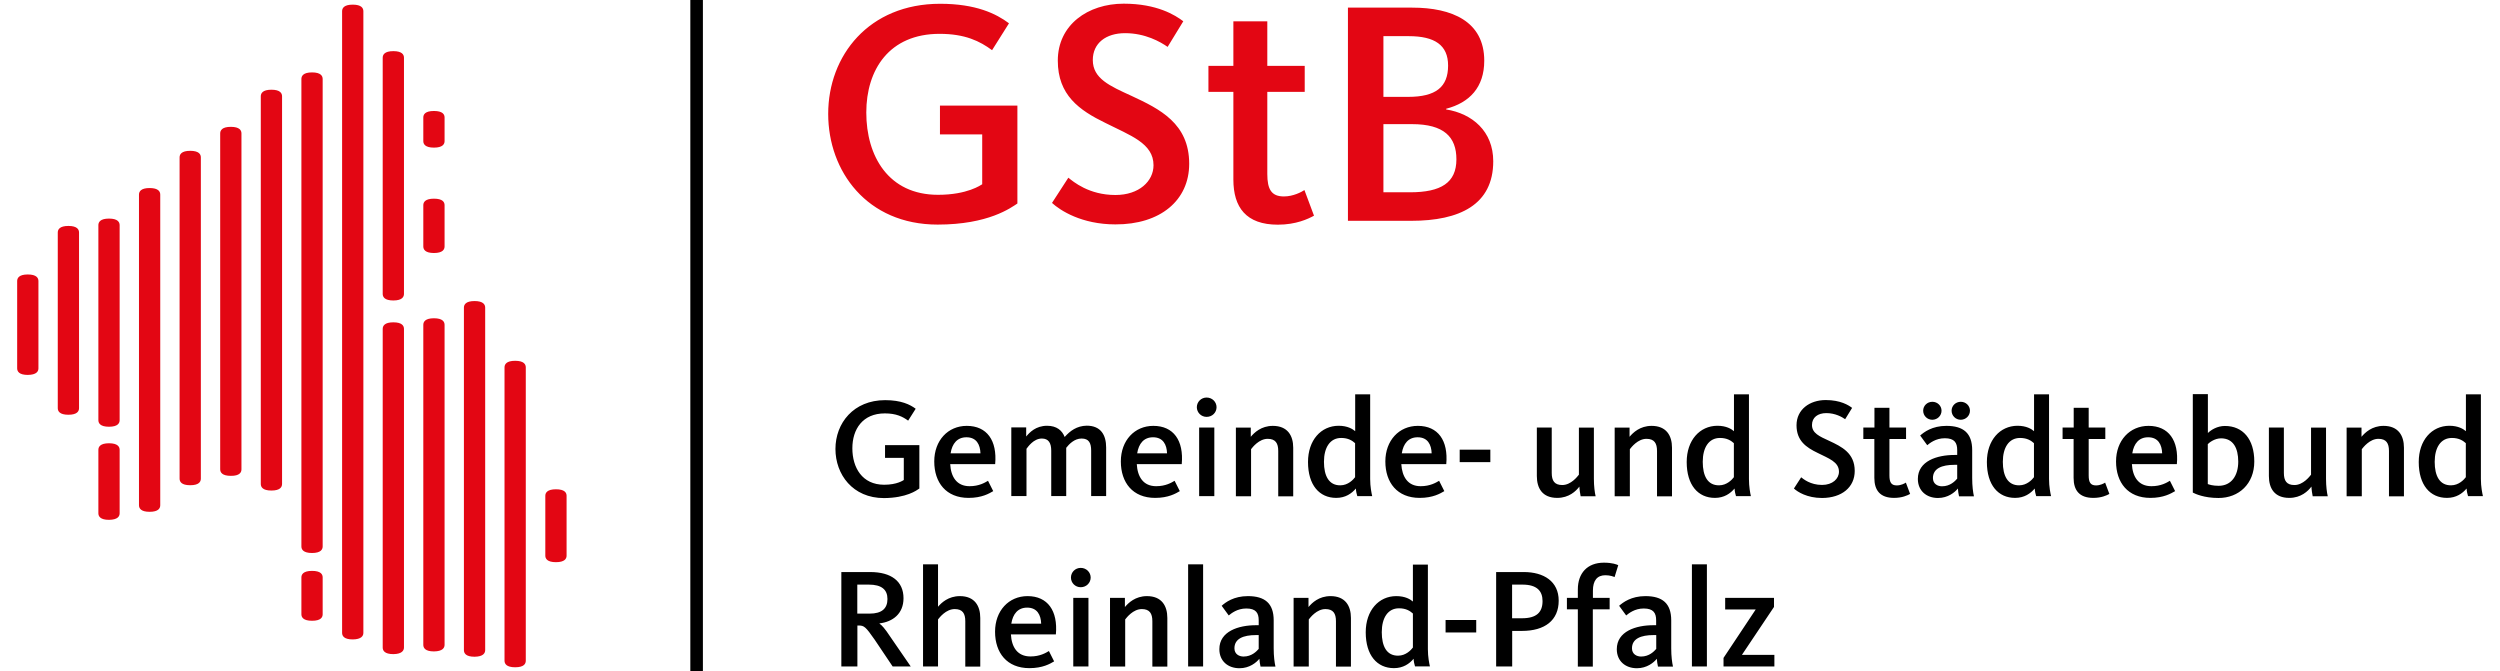 <?xml version="1.0" encoding="utf-8" standalone="no"?><!-- Generator: Adobe Illustrator 22.1.0, SVG Export Plug-In . SVG Version: 6.00 Build 0)  --><svg xmlns="http://www.w3.org/2000/svg" xmlns:xlink="http://www.w3.org/1999/xlink" height="47" id="Ebene_1" style="enable-background:new 0 0 255.04 69.45;" version="1.1" viewBox="0 0 255.04 69.45" width="175" x="0px" xml:space="preserve" y="0px">
<style type="text/css">
	.st0{fill:#E30613;}
</style>
<g>
	<path d="M92.43,68.94l-2.14-3.11c-0.54-0.82-0.85-1.16-1.09-1.32v-0.03c1.35-0.16,2.48-0.98,2.48-2.6c0-1.75-1.26-2.71-3.45-2.71   h-2.98v9.77h1.66V64.7h0.13c0.56,0,0.72,0.12,1.66,1.47l1.86,2.77H92.43z M90.02,61.96c0,0.97-0.57,1.51-1.84,1.51h-1.28v-3h1.19   C89.42,60.47,90.02,60.99,90.02,61.96 M99.62,68.94v-5.02c0-1.26-0.59-2.26-2.11-2.26c-1.2,0-1.92,0.7-2.26,1.1v-4.39h-1.55v10.57   h1.55v-4.87c0.15-0.19,0.82-1.07,1.73-1.07c0.81,0,1.09,0.46,1.09,1.25v4.7H99.62z M102.79,65.62h4.65   c0.22-2.45-0.85-3.96-2.93-3.96c-1.94,0-3.36,1.51-3.36,3.68c0,2.19,1.23,3.77,3.55,3.77c1.38,0,2.14-0.45,2.56-0.7l-0.54-1.07   c-0.32,0.19-0.92,0.56-1.91,0.56C103.45,67.9,102.86,66.92,102.79,65.62 M102.83,64.51c0.16-1.01,0.69-1.66,1.64-1.66   c1.04,0,1.42,0.76,1.45,1.66H102.83z M111.04,59.74c0-0.54-0.44-1-1.03-1c-0.57,0-1.01,0.45-1.01,1s0.44,1,1.01,1   C110.6,60.74,111.04,60.28,111.04,59.74 M110.81,61.84h-1.57v7.1h1.57V61.84z M118.97,68.94v-5.02c0-1.26-0.59-2.26-2.11-2.26   c-1.2,0-1.92,0.7-2.28,1.13v-0.95h-1.54v7.1h1.57v-4.87c0.15-0.19,0.82-1.07,1.72-1.07c0.81,0,1.09,0.46,1.09,1.25v4.7H118.97z    M122.67,58.37h-1.55v10.57h1.55V58.37z M130.15,68.94c-0.09-0.4-0.18-1.04-0.18-1.88v-2.89c0-1.76-0.91-2.51-2.67-2.51   c-1.47,0-2.32,0.65-2.71,1l0.73,1c0.26-0.21,0.87-0.72,1.82-0.72c1,0,1.28,0.47,1.28,1.22v0.51h-0.28c-1.81,0-3.79,0.63-3.79,2.48   c0,1.23,0.89,1.97,2.08,1.97c1.04,0,1.75-0.59,2.06-0.98c0.01,0.22,0.07,0.62,0.12,0.81H130.15z M128.42,67.12   c-0.22,0.25-0.72,0.79-1.57,0.79c-0.44,0-0.94-0.24-0.94-0.85c0-1,0.92-1.37,2.23-1.37h0.28V67.12z M137.96,68.94v-5.02   c0-1.26-0.59-2.26-2.11-2.26c-1.21,0-1.92,0.7-2.28,1.13v-0.95h-1.54v7.1h1.57v-4.87c0.15-0.19,0.82-1.07,1.72-1.07   c0.81,0,1.09,0.46,1.09,1.25v4.7H137.96z M139.49,65.4c0,2.38,1.17,3.71,2.92,3.71c0.95,0,1.6-0.45,2.03-0.97   c0.01,0.25,0.09,0.63,0.15,0.79h1.54c-0.07-0.31-0.21-0.97-0.21-1.78V58.4h-1.55v3.82c-0.26-0.22-0.78-0.56-1.72-0.56   C140.84,61.66,139.49,63.14,139.49,65.4 M141.15,65.39c0-1.48,0.63-2.47,1.78-2.47c0.75,0,1.16,0.29,1.44,0.54v3.52   c-0.18,0.24-0.72,0.84-1.53,0.84C141.66,67.83,141.15,66.86,141.15,65.39 M150.92,64.13h-3.17v1.29h3.17V64.13z M159.45,62.13   c0-2-1.55-2.96-3.61-2.96h-2.86v9.77h1.66v-3.68h1.01C158.01,65.26,159.45,64.17,159.45,62.13 M157.78,62.17   c0,1.17-0.63,1.78-2.12,1.78h-1.03v-3.48h1.07C157.19,60.47,157.78,61.12,157.78,62.17 M162.99,63.03h1.73v-1.19h-1.73v-0.75   c0-1.03,0.43-1.59,1.29-1.59c0.51,0,0.85,0.15,0.95,0.19l0.38-1.23c-0.15-0.07-0.6-0.26-1.48-0.26c-1.73,0-2.7,1.1-2.7,2.77v0.87   h-1.13v1.19h1.13v5.92h1.55V63.03z M171.27,68.94c-0.09-0.4-0.18-1.04-0.18-1.88v-2.89c0-1.76-0.91-2.51-2.67-2.51   c-1.47,0-2.32,0.65-2.72,1l0.73,1c0.26-0.21,0.87-0.72,1.82-0.72c1,0,1.28,0.47,1.28,1.22v0.51h-0.28c-1.81,0-3.79,0.63-3.79,2.48   c0,1.23,0.89,1.97,2.08,1.97c1.04,0,1.75-0.59,2.06-0.98c0.01,0.22,0.07,0.62,0.12,0.81H171.27z M169.54,67.12   c-0.22,0.25-0.72,0.79-1.57,0.79c-0.44,0-0.94-0.24-0.94-0.85c0-1,0.93-1.37,2.23-1.37h0.28V67.12z M174.78,58.37h-1.55v10.57h1.55   V58.37z M181.76,68.94v-1.2h-3.36l3.32-4.96v-0.94h-5.05v1.2h3.16l-3.33,5.01v0.89H181.76z"/>
	<path d="M93.32,50.53v-4.49h-3.55v1.32h1.94v2.29c-0.06,0.03-0.68,0.49-2.03,0.49c-2.28,0-3.29-1.78-3.29-3.77   c0-1.97,1.06-3.61,3.36-3.61c1.18,0,1.85,0.34,2.41,0.75l0.78-1.23c-0.59-0.44-1.51-0.89-3.16-0.89c-3.27,0-5.14,2.38-5.14,5.05   c0,2.63,1.78,5.08,5.02,5.08C92,51.5,93.03,50.73,93.32,50.53 M96.51,48.01h4.65c0.22-2.45-0.85-3.96-2.94-3.96   c-1.94,0-3.36,1.51-3.36,3.68c0,2.19,1.23,3.77,3.55,3.77c1.38,0,2.14-0.46,2.55-0.7l-0.54-1.07c-0.32,0.19-0.92,0.56-1.91,0.56   C97.17,50.29,96.58,49.3,96.51,48.01 M96.55,46.89c0.16-1.01,0.69-1.66,1.64-1.66c1.04,0,1.42,0.76,1.45,1.66H96.55z M108.35,45.2   c-0.26-0.67-0.82-1.16-1.82-1.16c-1.17,0-1.82,0.7-2.16,1.11v-0.94h-1.54v7.1h1.57v-4.89c0.15-0.19,0.73-1.06,1.59-1.06   c0.69,0,0.97,0.46,0.97,1.25v4.7h1.55v-4.99c0.29-0.37,0.84-0.96,1.59-0.96c0.76,0,0.99,0.47,0.99,1.25v4.7h1.55v-5.02   c0-1.28-0.54-2.26-2.01-2.26C109.6,44.05,108.91,44.57,108.35,45.2 M115.81,48.01h4.65c0.22-2.45-0.85-3.96-2.94-3.96   c-1.94,0-3.36,1.51-3.36,3.68c0,2.19,1.23,3.77,3.55,3.77c1.38,0,2.14-0.46,2.55-0.7l-0.54-1.07c-0.32,0.19-0.92,0.56-1.91,0.56   C116.47,50.29,115.88,49.3,115.81,48.01 M115.85,46.89c0.16-1.01,0.69-1.66,1.64-1.66c1.04,0,1.42,0.76,1.45,1.66H115.85z    M124.06,42.12c0-0.54-0.44-1-1.03-1c-0.57,0-1.01,0.46-1.01,1c0,0.54,0.44,1,1.01,1C123.62,43.12,124.06,42.67,124.06,42.12    M123.83,44.22h-1.57v7.1h1.57V44.22z M131.99,51.33v-5.02c0-1.26-0.59-2.26-2.11-2.26c-1.2,0-1.92,0.7-2.28,1.13v-0.95h-1.54v7.1   h1.57v-4.87c0.15-0.19,0.82-1.07,1.72-1.07c0.81,0,1.09,0.46,1.09,1.25v4.7H131.99z M133.52,47.79c0,2.38,1.17,3.71,2.92,3.71   c0.96,0,1.6-0.46,2.03-0.97c0.01,0.25,0.09,0.63,0.15,0.79h1.54c-0.07-0.31-0.21-0.97-0.21-1.77v-8.76h-1.55v3.81   c-0.26-0.22-0.78-0.56-1.72-0.56C134.86,44.05,133.52,45.53,133.52,47.79 M135.17,47.77c0-1.48,0.63-2.47,1.78-2.47   c0.75,0,1.16,0.29,1.44,0.54v3.52c-0.18,0.24-0.72,0.84-1.53,0.84C135.69,50.21,135.17,49.24,135.17,47.77 M143.17,48.01h4.65   c0.22-2.45-0.85-3.96-2.94-3.96c-1.94,0-3.36,1.51-3.36,3.68c0,2.19,1.23,3.77,3.55,3.77c1.38,0,2.14-0.46,2.55-0.7l-0.54-1.07   c-0.32,0.19-0.93,0.56-1.91,0.56C143.83,50.29,143.25,49.3,143.17,48.01 M143.22,46.89c0.16-1.01,0.69-1.66,1.64-1.66   c1.04,0,1.42,0.76,1.45,1.66H143.22z M152.38,46.51h-3.17v1.29h3.17V46.51z M157.19,44.22v5.02c0,1.26,0.57,2.26,2.11,2.26   c1.21,0,1.94-0.7,2.29-1.17c0.01,0.32,0.09,0.82,0.13,1h1.55c-0.09-0.37-0.18-1.03-0.18-1.8v-5.3h-1.55v4.87   c-0.15,0.19-0.82,1.07-1.72,1.07c-0.81,0-1.09-0.45-1.09-1.25v-4.7H157.19z M171.17,51.33v-5.02c0-1.26-0.59-2.26-2.11-2.26   c-1.2,0-1.92,0.7-2.28,1.13v-0.95h-1.54v7.1h1.57v-4.87c0.15-0.19,0.82-1.07,1.72-1.07c0.81,0,1.09,0.46,1.09,1.25v4.7H171.17z    M172.69,47.79c0,2.38,1.17,3.71,2.92,3.71c0.96,0,1.6-0.46,2.03-0.97c0.01,0.25,0.09,0.63,0.15,0.79h1.54   c-0.07-0.31-0.2-0.97-0.2-1.77v-8.76h-1.55v3.81c-0.26-0.22-0.78-0.56-1.72-0.56C174.04,44.05,172.69,45.53,172.69,47.79    M174.35,47.77c0-1.48,0.63-2.47,1.78-2.47c0.75,0,1.16,0.29,1.44,0.54v3.52c-0.18,0.24-0.72,0.84-1.53,0.84   C174.86,50.21,174.35,49.24,174.35,47.77 M190.07,48.71c0-1.85-1.35-2.51-2.64-3.11c-1-0.46-1.78-0.79-1.78-1.64   c0-0.78,0.6-1.23,1.48-1.23c0.93,0,1.62,0.4,1.95,0.63l0.72-1.17c-0.37-0.28-1.2-0.81-2.73-0.81c-1.65,0-3.02,0.97-3.02,2.61   c0,1.59,0.98,2.28,2.19,2.86c1.13,0.57,2.2,0.92,2.2,1.94c0,0.73-0.66,1.37-1.75,1.37c-1.22,0-1.94-0.62-2.16-0.79l-0.75,1.16   c0.38,0.35,1.36,0.98,2.91,0.98C188.75,51.5,190.07,50.39,190.07,48.71 M192.1,45.41v4.02c0,1.28,0.59,2.07,2.04,2.07   c0.84,0,1.39-0.26,1.66-0.41l-0.44-1.17c-0.13,0.09-0.51,0.29-0.94,0.29c-0.57,0-0.76-0.32-0.76-1.03v-3.77h1.72v-1.19h-1.72v-2.04   h-1.55v2.04h-1.15v1.19H192.1z M201.99,42.48c0-0.5-0.41-0.92-0.95-0.92c-0.54,0-0.95,0.42-0.95,0.92c0,0.51,0.41,0.94,0.95,0.94   C201.58,43.41,201.99,42.99,201.99,42.48 M199.05,42.48c0-0.5-0.41-0.92-0.95-0.92c-0.54,0-0.95,0.42-0.95,0.92   c0,0.51,0.41,0.94,0.95,0.94C198.64,43.41,199.05,42.99,199.05,42.48 M202.4,51.33c-0.09-0.4-0.18-1.04-0.18-1.88v-2.89   c0-1.76-0.91-2.51-2.67-2.51c-1.47,0-2.32,0.65-2.71,1l0.73,1c0.26-0.21,0.87-0.72,1.82-0.72c1,0,1.28,0.47,1.28,1.22v0.51h-0.28   c-1.81,0-3.79,0.63-3.79,2.48c0,1.23,0.9,1.97,2.08,1.97c1.04,0,1.75-0.59,2.06-0.98c0.01,0.22,0.07,0.62,0.12,0.81H202.4z    M200.67,49.51c-0.22,0.25-0.72,0.79-1.57,0.79c-0.44,0-0.94-0.23-0.94-0.85c0-1,0.93-1.37,2.23-1.37h0.28V49.51z M203.74,47.79   c0,2.38,1.17,3.71,2.92,3.71c0.96,0,1.6-0.46,2.03-0.97c0.01,0.25,0.09,0.63,0.15,0.79h1.54c-0.07-0.31-0.21-0.97-0.21-1.77v-8.76   h-1.55v3.81c-0.26-0.22-0.78-0.56-1.72-0.56C205.09,44.05,203.74,45.53,203.74,47.79 M205.39,47.77c0-1.48,0.63-2.47,1.78-2.47   c0.75,0,1.16,0.29,1.44,0.54v3.52c-0.18,0.24-0.72,0.84-1.53,0.84C205.91,50.21,205.39,49.24,205.39,47.77 M212.71,45.41v4.02   c0,1.28,0.59,2.07,2.04,2.07c0.84,0,1.39-0.26,1.66-0.41l-0.44-1.17c-0.13,0.09-0.51,0.29-0.94,0.29c-0.57,0-0.76-0.32-0.76-1.03   v-3.77h1.72v-1.19h-1.72v-2.04h-1.55v2.04h-1.15v1.19H212.71z M218.74,48.01h4.65c0.22-2.45-0.85-3.96-2.93-3.96   c-1.94,0-3.36,1.51-3.36,3.68c0,2.19,1.23,3.77,3.55,3.77c1.38,0,2.14-0.46,2.56-0.7l-0.54-1.07c-0.32,0.19-0.92,0.56-1.91,0.56   C219.4,50.29,218.81,49.3,218.74,48.01 M218.78,46.89c0.16-1.01,0.69-1.66,1.64-1.66c1.04,0,1.42,0.76,1.45,1.66H218.78z    M225.04,40.76v10.19c0.25,0.13,1.16,0.56,2.66,0.56c2.11,0,3.7-1.47,3.7-3.77c0-2.33-1.19-3.68-3.04-3.68   c-0.79,0-1.44,0.41-1.76,0.73v-4.02H225.04z M226.59,45.94c0.12-0.13,0.68-0.6,1.37-0.6c1.26,0,1.78,1.01,1.78,2.41   c0,1.45-0.71,2.5-2.03,2.5c-0.62,0-0.98-0.13-1.12-0.18V45.94z M232.91,44.22v5.02c0,1.26,0.57,2.26,2.11,2.26   c1.21,0,1.94-0.7,2.29-1.17c0.01,0.32,0.09,0.82,0.13,1H239c-0.09-0.37-0.18-1.03-0.18-1.8v-5.3h-1.55v4.87   c-0.15,0.19-0.82,1.07-1.72,1.07c-0.81,0-1.09-0.45-1.09-1.25v-4.7H232.91z M246.88,51.33v-5.02c0-1.26-0.59-2.26-2.11-2.26   c-1.2,0-1.92,0.7-2.28,1.13v-0.95h-1.54v7.1h1.57v-4.87c0.15-0.19,0.82-1.07,1.72-1.07c0.81,0,1.09,0.46,1.09,1.25v4.7H246.88z    M248.41,47.79c0,2.38,1.17,3.71,2.92,3.71c0.96,0,1.6-0.46,2.03-0.97c0.01,0.25,0.09,0.63,0.15,0.79h1.54   c-0.07-0.31-0.21-0.97-0.21-1.77v-8.76h-1.55v3.81c-0.26-0.22-0.78-0.56-1.72-0.56C249.76,44.05,248.41,45.53,248.41,47.79    M250.06,47.77c0-1.48,0.63-2.47,1.78-2.47c0.75,0,1.16,0.29,1.44,0.54v3.52c-0.18,0.24-0.72,0.84-1.53,0.84   C250.58,50.21,250.06,49.24,250.06,47.77"/>
	<path class="st0" d="M103.46,21.05V10.92h-8.01v2.98h4.37v5.16c-0.13,0.07-1.52,1.09-4.57,1.09c-5.13,0-7.42-4-7.42-8.51   c0-4.44,2.38-8.14,7.58-8.14c2.65,0,4.17,0.76,5.43,1.69l1.75-2.78c-1.32-0.99-3.41-2.02-7.12-2.02c-7.38,0-11.58,5.36-11.58,11.39   c0,5.93,4.01,11.45,11.32,11.45C100.48,23.23,102.8,21.48,103.46,21.05 M121.23,16.94c0-4.17-3.04-5.66-5.96-7.02   c-2.25-1.03-4.01-1.79-4.01-3.71c0-1.75,1.36-2.78,3.34-2.78c2.08,0,3.64,0.89,4.4,1.42l1.62-2.65c-0.83-0.63-2.71-1.82-6.16-1.82   c-3.71,0-6.82,2.19-6.82,5.89c0,3.57,2.22,5.13,4.93,6.45c2.55,1.29,4.97,2.09,4.97,4.37c0,1.65-1.49,3.08-3.94,3.08   c-2.75,0-4.37-1.39-4.87-1.79l-1.69,2.61c0.86,0.79,3.08,2.22,6.55,2.22C118.25,23.23,121.23,20.72,121.23,16.94 M125.8,9.5v9.07   c0,2.88,1.32,4.67,4.6,4.67c1.89,0,3.14-0.6,3.74-0.93l-0.99-2.65c-0.3,0.2-1.16,0.66-2.12,0.66c-1.29,0-1.72-0.73-1.72-2.32V9.5   h3.87V6.81h-3.87v-4.6h-3.51v4.6h-2.58V9.5H125.8z M152.68,16.68c0-3.11-2.18-4.93-4.87-5.36v-0.07c2.42-0.63,3.94-2.22,3.94-4.97   c0-4.07-3.34-5.49-7.45-5.49h-6.65v22.05h6.55C149.2,22.84,152.68,21.18,152.68,16.68 M148.01,6.78c0,2.22-1.26,3.24-4.14,3.24   h-2.55V3.74h2.62C146.62,3.74,148.01,4.66,148.01,6.78 M148.87,16.48c0,2.42-1.59,3.41-4.8,3.41h-2.75v-7.05h2.95   C147.58,12.84,148.87,14.16,148.87,16.48"/>
</g>
<rect height="69.45" width="1.3" x="69.63"/>
<g>
	<path class="st0" d="M56.83,57.48v-6.2c0-0.31-0.19-0.67-1.1-0.67c-0.91,0-1.1,0.37-1.1,0.67v6.2c0,0.3,0.19,0.67,1.1,0.67   C56.64,58.15,56.83,57.78,56.83,57.48 M52.61,68.34V38c0-0.31-0.19-0.68-1.1-0.68c-0.91,0-1.1,0.37-1.1,0.68v30.34   c0,0.31,0.19,0.68,1.1,0.68C52.42,69.02,52.61,68.66,52.61,68.34 M48.41,67.24V31.82c0-0.31-0.19-0.68-1.1-0.68   c-0.91,0-1.1,0.37-1.1,0.68v35.43c0,0.31,0.19,0.68,1.1,0.68C48.22,67.92,48.41,67.55,48.41,67.24 M44.21,66.7V33.6   c0-0.31-0.19-0.68-1.1-0.68c-0.91,0-1.1,0.37-1.1,0.68V66.7c0,0.31,0.19,0.68,1.1,0.68C44.02,67.37,44.21,67,44.21,66.7    M44.21,25.49v-4.27c0-0.31-0.19-0.67-1.1-0.67c-0.91,0-1.1,0.37-1.1,0.67v4.27c0,0.31,0.19,0.68,1.1,0.68   C44.02,26.17,44.21,25.8,44.21,25.49 M44.21,14.6v-2.45c0-0.31-0.19-0.67-1.1-0.67c-0.91,0-1.1,0.36-1.1,0.67v2.45   c0,0.3,0.19,0.67,1.1,0.67C44.02,15.27,44.21,14.9,44.21,14.6 M40.01,66.97V34.02c0-0.31-0.19-0.68-1.1-0.68   c-0.91,0-1.1,0.37-1.1,0.68v32.96c0,0.31,0.19,0.68,1.1,0.68C39.81,67.65,40.01,67.28,40.01,66.97 M40.01,30.4V5.97   c0-0.31-0.19-0.68-1.1-0.68c-0.91,0-1.1,0.37-1.1,0.68V30.4c0,0.31,0.19,0.68,1.1,0.68C39.81,31.08,40.01,30.71,40.01,30.4    M35.81,65.46V1.16c0-0.31-0.19-0.68-1.1-0.68c-0.91,0-1.1,0.37-1.1,0.68v64.3c0,0.31,0.19,0.68,1.1,0.68   C35.61,66.13,35.81,65.77,35.81,65.46 M31.6,63.54v-3.82c0-0.31-0.19-0.67-1.1-0.67c-0.91,0-1.1,0.37-1.1,0.67v3.82   c0,0.3,0.19,0.67,1.1,0.67C31.41,64.21,31.6,63.85,31.6,63.54 M31.6,56.52V8.17c0-0.31-0.19-0.68-1.1-0.68   c-0.91,0-1.1,0.37-1.1,0.68v48.35c0,0.31,0.19,0.68,1.1,0.68C31.41,57.2,31.6,56.83,31.6,56.52 M27.4,50.06V9.96   c0-0.31-0.19-0.68-1.1-0.68c-0.91,0-1.1,0.37-1.1,0.68v40.1c0,0.31,0.19,0.68,1.1,0.68C27.21,50.74,27.4,50.37,27.4,50.06    M23.2,48.55V13.8c0-0.31-0.19-0.68-1.1-0.68c-0.91,0-1.1,0.37-1.1,0.68v34.74c0,0.31,0.19,0.68,1.1,0.68   C23.01,49.23,23.2,48.86,23.2,48.55 M19,49.51V16.28c0-0.31-0.19-0.68-1.1-0.68c-0.91,0-1.1,0.37-1.1,0.68v33.23   c0,0.31,0.19,0.68,1.1,0.68C18.81,50.19,19,49.82,19,49.51 M14.8,52.26V20.13c0-0.31-0.19-0.68-1.1-0.68c-0.91,0-1.1,0.37-1.1,0.68   v32.13c0,0.31,0.19,0.68,1.1,0.68C14.61,52.94,14.8,52.57,14.8,52.26 M10.6,53.09v-6.56c0-0.31-0.19-0.68-1.1-0.68   c-0.91,0-1.1,0.37-1.1,0.68v6.56c0,0.31,0.19,0.68,1.1,0.68C10.41,53.76,10.6,53.4,10.6,53.09 M10.6,43.46V23.29   c0-0.31-0.19-0.68-1.1-0.68c-0.91,0-1.1,0.37-1.1,0.68v20.17c0,0.31,0.19,0.68,1.1,0.68C10.41,44.14,10.6,43.77,10.6,43.46    M6.4,42.22V24.05c0-0.31-0.19-0.68-1.1-0.68c-0.91,0-1.1,0.37-1.1,0.68v18.17c0,0.31,0.19,0.68,1.1,0.68   C6.21,42.9,6.4,42.53,6.4,42.22 M2.2,38.1v-9.03c0-0.31-0.19-0.68-1.1-0.68c-0.91,0-1.1,0.37-1.1,0.68v9.03   c0,0.31,0.19,0.68,1.1,0.68C2.01,38.77,2.2,38.41,2.2,38.1"/>
</g>
<g>
</g>
<g>
</g>
<g>
</g>
<g>
</g>
<g>
</g>
<g>
</g>
</svg>